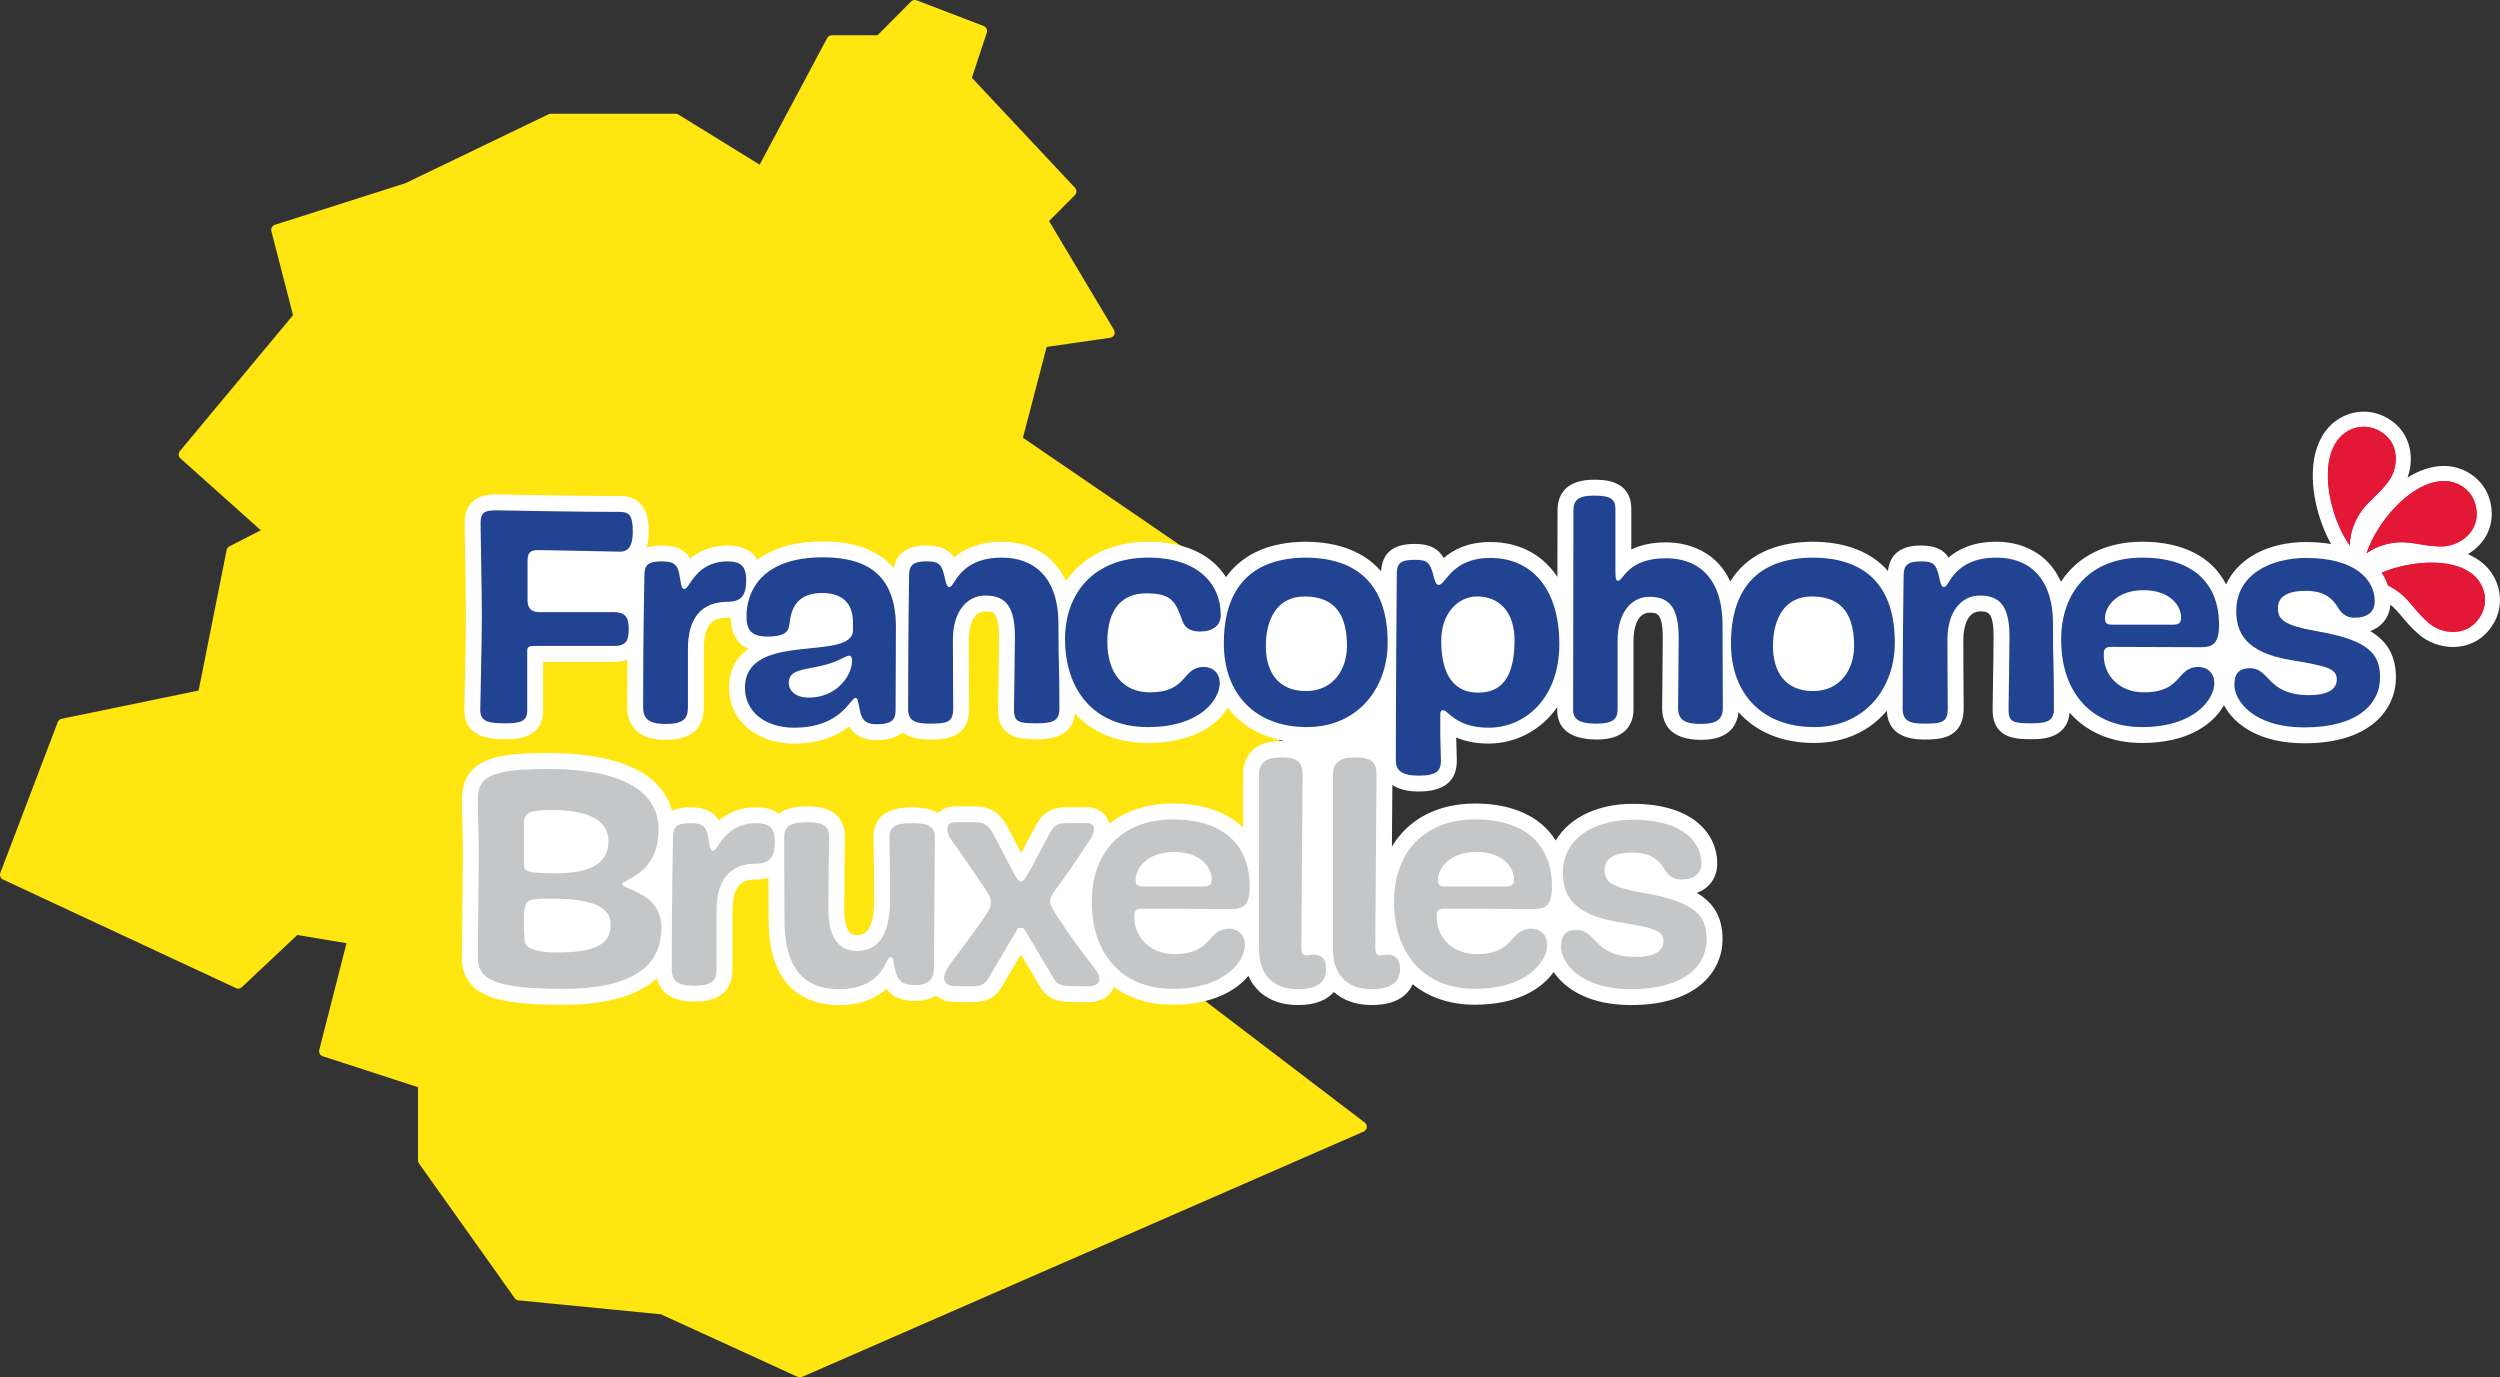 <?xml version="1.0" encoding="utf-8"?>
<!-- Generator: Adobe Illustrator 16.0.0, SVG Export Plug-In . SVG Version: 6.00 Build 0)  -->
<!DOCTYPE svg PUBLIC "-//W3C//DTD SVG 1.1//EN" "http://www.w3.org/Graphics/SVG/1.1/DTD/svg11.dtd">
<svg version="1.1" xmlns="http://www.w3.org/2000/svg" xmlns:xlink="http://www.w3.org/1999/xlink" x="0px" y="0px"
	 width="668.86px" height="368.504px" viewBox="0 0 668.86 368.504" enable-background="new 0 0 668.86 368.504"
	 xml:space="preserve">
<rect x="0" y="0" width="668.86" height="368.504" fill="#333333" stroke="none"/>
<g id="carte">
	
		<polygon fill="#FFE610" stroke="#FFE610" stroke-width="2.835" stroke-linecap="round" stroke-linejoin="round" stroke-miterlimit="10" points="
		1.418,234.036 16.784,193.689 54.347,185.951 62.027,147.436 72.271,142.191 49.223,121.589 79.954,84.678 73.979,61.5 
		108.975,50.342 147.414,31.838 180.731,31.838 203.78,46.052 222.555,10.858 235.365,10.858 244.75,1.417 262.671,8.284 
		258.407,21.16 286.57,51.204 278.891,58.924 296.815,88.969 278.891,91.548 272.056,117.727 326.689,155.072 351.452,230.607 
		306.203,257.213 364.253,301.45 214.021,367.087 177.199,350.243 138.861,346.488 113.245,310.438 113.245,289.834 86.792,281.246 
		94.466,251.205 79.097,248.632 63.731,263.074 	"/>
</g>
<g id="détour_blanc">
	<g>
		<path fill="#FFFFFF" d="M343.763,198.267c-0.308-0.056-0.631-0.026-0.96-0.026c-9.208,0-10.202,6.28-10.202,8.919v14.285
			c-4.264-4.17-10.659-6.468-18.793-6.468c-6.858,0-12.66,1.947-17.028,5.455c-0.602-2.646-2.911-4.452-5.937-4.452h-5.619
			c-5.498,0-7.152,3.115-8.608,5.854c-0.98,1.834-1.812,3.406-2.523,4.751c-0.309,0.585-0.606,1.146-0.887,1.675
			c-0.247-0.481-0.517-1.011-0.8-1.566c-0.892-1.749-1.902-3.732-2.789-5.364c-1.48-2.77-3.68-5.601-8.779-5.601h-5.197
			c-1.892,0-3.519,0.664-4.663,1.778c-1.712-1.014-4.069-1.526-7.067-1.526c-8.43,0-10.2,4.317-10.2,7.939
			c0,0.926,0.02,1.959,0.046,3.329c0.05,2.587,0.125,6.496,0.125,13.347c0,9.58-3.246,9.58-4.632,9.58c-0.922,0-3.372,0-3.372-6.812
			c0-2.659,0.065-9.047,0.113-13.711c0.029-2.828,0.052-5.082,0.052-5.646c0-8.278-7.74-8.278-10.284-8.278
			c-3.473,0-5.803,0.786-7.357,1.972c-1.51-1.127-3.54-1.72-6.053-1.72c-4.612,0-7.804,1.641-10.005,3.503
			c-1.448-2.421-3.906-3.503-7.676-3.503c-2.055,0-3.641,0.349-4.878,0.917c-2.152-7.879-10.246-15.414-33.344-15.414
			c-12.503,0-22.852,0.944-22.852,12.55c0,2.135,0.066,4.874,0.13,7.523c0.062,2.593,0.121,5.042,0.121,6.889
			c0,1.905-0.062,7.734-0.122,13.371c-0.063,6.022-0.129,12.249-0.129,14.455c0,11.581,12.793,12.54,27.046,12.54
			c12.978,0,20.68-2.957,25.109-7.104c0.708,2.988,3.06,6.271,10.008,6.271c6.768,0,10.2-2.926,10.2-8.697v-15.583
			c0-7.751,3.343-8.4,6.476-8.4c0.934,0,2.041-0.107,3.157-0.433c0.003,0.37,0.007,0.715,0.011,1.056
			c0.02,1.914,0.04,3.782,0.04,10.286c0,19.742,11.799,22.69,18.832,22.69c6.254,0,10.18-2.046,12.679-4.328
			c1.648,2.175,4.192,3.242,7.685,3.242c2.208,0,4.103-0.53,5.599-1.484c1.217,1.082,2.888,1.732,4.791,1.732
			c0.982,0,1.591,0.021,2.201,0.041c0.689,0.023,1.378,0.046,2.49,0.046c4.982,0,7.059-1.988,8.75-5.205l4.467-7.594l4.427,7.413
			c1.668,3.275,3.76,5.299,8.837,5.299c1,0,1.784,0.025,2.498,0.047c0.673,0.021,1.291,0.04,1.947,0.04
			c4.223,0,6.369-1.93,7.155-4.109c4.188,3.078,9.52,4.773,15.723,4.773c10.344,0,16.782-3.546,20.273-7.717
			c2.187,4.932,6.855,7.804,13.251,7.804c5.067,0,7.968-1.578,9.625-3.497c2.501,2.248,5.951,3.497,10.155,3.497
			c6.823,0,9.722-2.862,10.938-5.563c4.313,3.522,9.97,5.477,16.63,5.477c11.199,0,17.821-4.155,21.082-8.759
			c3.109,4.614,9.604,8.846,20.738,8.846c18.045,0,24.447-9.468,24.447-17.575c0-6.1-2.539-9.906-6.9-12.439
			c3.423-1.24,5.476-4.083,5.476-7.924c0-7.334-5.919-15.898-22.601-15.898c-9.532,0-17.018,3.781-20.608,9.812
			c-3.959-6.334-11.405-9.896-21.547-9.896c-10.152,0-17.986,4.268-22.283,11.552c0.054-6.68,0.103-12.887,0.123-16.5
			c1.545,1.023,3.778,1.736,7.046,1.736c6.769,0,10.2-2.783,10.2-8.271c0-0.82-0.037-1.93-0.078-3.111
			c-0.035-1.025-0.074-2.11-0.086-3.089c2.119,0.927,4.928,1.648,8.651,1.648c6.934,0,13.914-3.315,18.378-9.76
			c0,0.272,0,0.551,0,0.821c0,3.582,1.856,7.853,10.702,7.853c8.752,0,9.696-5.553,9.696-7.939v-18.52
			c0-3.615,1.129-7.479,4.297-7.479c1.979,0,3.543,0,3.543,6.892c0,2.505-0.063,8.488-0.109,12.856
			c-0.03,2.833-0.055,5.132-0.055,5.75c0,3.89,1.813,8.526,10.454,8.526c7.771,0,9.65-4.234,9.97-7.423
			c4.624,5.264,11.596,8.261,20.199,8.261c8.616,0,15.144-3.472,19.489-8.628c0.23,5.106,3.589,7.703,10.01,7.703
			c3.683,0,10.538,0,10.538-8.355c0-1.033-0.011-2.357-0.023-4.078c-0.025-3.169-0.061-7.699-0.061-14.274
			c0-3.658,1.172-7.566,4.462-7.566c2.106,0,3.629,0,3.629,6.895c0,2.586-0.101,8.995-0.173,13.674
			c-0.046,2.887-0.081,5.195-0.081,5.765c0,7.855,6.544,7.855,10.454,7.855c2.412,0,9.521-0.02,10.139-7.111
			c4.52,5.18,11.187,8.12,19.363,8.12c12.293,0,19.071-5.008,21.94-10.121c2.701,5.106,9.332,10.202,21.555,10.202
			c18.045,0,24.448-9.47,24.448-17.579c0-6.099-2.54-9.905-6.902-12.439c3.16-1.143,5.132-3.663,5.422-7.061
			c1.198,0.951,2.111,2.029,3.174,3.296c1.186,1.415,2.53,3.018,4.546,4.733c2.443,2.086,5.746,3.283,9.062,3.283
			c3.716,0,7.051-1.512,9.392-4.259c5.215-6.137,3.397-14.015-1.376-18.087c-1.191-1.011-2.555-1.836-4.068-2.489
			c3.647-2.157,6.393-5.945,6.393-10.721c0-8.062-6.492-12.88-12.769-12.88c-3.432,0-6.746,1.222-9.779,3.121
			c1.859-5.053,0.918-11.394-4.04-15.043c-2.316-1.7-4.966-2.598-7.661-2.598c-4.009,0-7.852,1.968-10.279,5.265
			c-5.023,6.833-3.688,17.498-0.762,25.196c0.664,1.758,1.443,3.429,2.296,4.952c-2.006-0.34-4.223-0.53-6.679-0.53
			c-10.314,0-18.236,4.424-21.412,11.34c-3.671-7.292-11.48-11.423-22.412-11.423c-9.755,0-17.371,3.939-21.766,10.71
			c-3.432-7.719-10.485-10.71-17.207-10.71c-6.379,0-10.339,2.038-12.854,4.234c-1.484-2.275-3.811-3.229-7.427-3.229
			c-6.49,0-8.432,3.463-8.789,6.824c-4.472-5.115-11.32-7.829-20.347-7.829c-10.243,0.12-17.648,3.814-21.857,10.643
			c-4.289-9.538-13.691-10.476-17.146-10.476c-4.069,0-7.081,0.815-9.322,1.906v-10.81c0-7.856-7.49-7.856-9.951-7.856
			c-8.087,0-9.784,4.498-9.784,8.271c0,0.754-0.006,3.3-0.014,7.046c-0.007,2.921-0.015,6.586-0.022,10.683
			c-3.949-5.928-10.161-9.325-17.919-9.325c-6.207,0-10.054,2.147-12.499,4.275c-1.354-2.394-3.546-3.772-7.613-3.772
			c-3.768,0-8.707,0.796-9.152,7.311c-4.469-5.159-11.336-7.896-20.399-7.896c-9.647,0.113-16.774,3.4-21.09,9.485
			c-3.343-5.329-9.874-9.485-20.851-9.485c-9.667,0-17.391,3.91-21.943,10.5c-3.466-7.56-10.448-10.5-17.107-10.5
			c-6.377,0-10.336,2.037-12.853,4.231c-1.483-2.273-3.811-3.226-7.43-3.226c-6.025,0-8.128,2.987-8.685,6.106
			c-3.523-4.238-9.402-7.195-18.964-7.195c-7.913,0-13.611,1.953-17.527,4.953c-1.455-2.519-4.154-3.863-7.952-3.863
			c-4.611,0-7.802,1.64-10.002,3.502c-1.448-2.42-3.908-3.502-7.679-3.502c-1.616,0-2.937,0.22-4.035,0.587
			c0.358-1.167,0.576-2.574,0.576-4.297c0-2.357,0-9.529-7.772-9.529c-7.203,0-18.2-0.141-32.673-0.418
			c-0.177-0.004-0.348-0.006-0.514-0.006c-5.489,0-8.271,2.617-8.271,7.777c0,0.952,0.044,3.474,0.101,6.689
			c0.099,5.602,0.234,13.274,0.234,18.365c0,5.212-0.186,13.492-0.309,18.97c-0.065,2.911-0.114,5.113-0.114,5.835
			c0,7.855,7.899,7.855,10.873,7.855c2.791,0,10.203,0,10.203-7.769v-12.93h18.88c1.399,0,2.621-0.197,3.667-0.583
			c-0.024,3.729-0.04,7.955-0.04,12.755c0,3.248,1.336,8.697,10.284,8.697c6.77,0,10.203-2.926,10.203-8.697v-15.583
			c0-7.757,3.343-8.407,6.476-8.407c0.224,0,0.458-0.007,0.7-0.02c0.104,4.737,2.155,7.18,4.763,8.353
			c-3.063,2.14-5.188,5.4-5.188,10.467c0,8.626,7.321,14.887,17.407,14.887c7.211,0,11.78-2.282,14.688-4.59
			c1.454,2.393,3.949,3.675,7.269,3.675c3.392,0,5.617-0.833,7.052-2.078c1.672,1.264,4.095,1.907,7.276,1.907
			c3.682,0,10.535,0,10.535-8.355c0-1.033-0.01-2.357-0.024-4.078c-0.024-3.169-0.06-7.699-0.06-14.274
			c0-3.658,1.172-7.566,4.461-7.566c2.105,0,3.626,0,3.626,6.895c0,2.586-0.099,8.995-0.171,13.675
			c-0.045,2.886-0.08,5.195-0.08,5.764c0,7.855,6.544,7.855,10.454,7.855c2.387,0,9.377-0.011,10.127-6.872
			c4.616,5.031,11.334,7.881,19.539,7.881c11.634,0,18.292-4.55,21.357-9.403C332.074,194.012,337.299,197.108,343.763,198.267z"/>
	</g>
</g>
<g id="Crete">
	<g>
		<g>
			<g>
				<path fill="#E31E3A" d="M632.409,114.174c-2.731,0-5.358,1.354-7.028,3.621c-4.067,5.533-2.67,14.972-0.238,21.374
					c0.961,2.542,2.212,4.93,3.539,6.783c0.02-1.656,0.323-3.912,1.513-6.477c1.371-2.96,3.113-4.646,4.957-6.429
					c1.271-1.228,2.584-2.498,3.947-4.356c2.334-3.171,3.138-9.347-1.419-12.701C636.039,114.785,634.266,114.174,632.409,114.174z"
					/>
				<path fill="#E31E3A" d="M653.89,128.695c-6.869,0-13.647,6.713-17.364,12.462c-1.474,2.272-2.654,4.693-3.363,6.864
					c1.353-0.969,3.351-2.056,6.112-2.613c1.118-0.227,2.204-0.337,3.317-0.337c1.707,0,3.208,0.256,4.797,0.526
					c1.741,0.296,3.542,0.603,5.85,0.603c3.934,0,9.383-3.01,9.383-8.663C662.621,131.794,658.122,128.695,653.89,128.695z"/>
				<g>
					<path fill="#E31E3A" d="M661.717,153.822c-3.206-2.722-7.798-3.294-11.085-3.294c-4.421,0-8.303,0.966-10.224,1.542
						c-1.098,0.329-2.161,0.72-3.184,1.142c0.751,1.113,1.311,2.281,1.696,3.465c0.276,0.135,0.553,0.256,0.828,0.408
						c2.851,1.581,4.407,3.436,6.055,5.401c1.137,1.355,2.312,2.757,4.071,4.254c1.701,1.452,4.109,2.318,6.443,2.318
						c1.778,0,4.318-0.492,6.317-2.838C666.351,161.847,664.936,156.568,661.717,153.822z"/>
				</g>
			</g>
		</g>
		<g>
			<g>
				<path fill="#E31837" d="M632.409,114.174c-2.731,0-5.358,1.354-7.028,3.621c-4.067,5.533-2.67,14.972-0.238,21.374
					c0.961,2.542,2.212,4.93,3.539,6.783c0.02-1.656,0.323-3.912,1.513-6.477c1.371-2.96,3.113-4.646,4.957-6.429
					c1.271-1.228,2.584-2.498,3.947-4.356c2.334-3.171,3.138-9.347-1.419-12.701C636.039,114.785,634.266,114.174,632.409,114.174z"
					/>
				<path fill="#E31837" d="M653.89,128.695c-6.869,0-13.647,6.713-17.364,12.462c-1.474,2.272-2.654,4.693-3.363,6.864
					c1.353-0.969,3.351-2.056,6.112-2.613c1.118-0.227,2.204-0.337,3.317-0.337c1.707,0,3.208,0.256,4.797,0.526
					c1.741,0.296,3.542,0.603,5.85,0.603c3.934,0,9.383-3.01,9.383-8.663C662.621,131.794,658.122,128.695,653.89,128.695z"/>
				<g>
					<path fill="#E31837" d="M661.717,153.822c-3.206-2.722-7.798-3.294-11.085-3.294c-4.421,0-8.303,0.966-10.224,1.542
						c-1.098,0.329-2.161,0.72-3.184,1.142c0.751,1.113,1.311,2.281,1.696,3.465c0.276,0.135,0.553,0.256,0.828,0.408
						c2.851,1.581,4.407,3.436,6.055,5.401c1.137,1.355,2.312,2.757,4.071,4.254c1.701,1.452,4.109,2.318,6.443,2.318
						c1.778,0,4.318-0.492,6.317-2.838C666.351,161.847,664.936,156.568,661.717,153.822z"/>
				</g>
			</g>
		</g>
	</g>
</g>
<g id="Calque_4_-_copie_2">
	<g id="Brux">
		<path fill="#C4C6C7" d="M150.639,264.559c-18.604,0-22.794-2.676-22.794-8.288c0-4.277,0.251-23.89,0.251-27.826
			c0-3.855-0.251-10.309-0.251-14.412c0-5.699,2.26-8.298,18.6-8.298c21.456,0,29.75,6.702,29.75,16.26
			c0,11.982-9.719,13.323-9.719,14.497c0,1.676,10.477,2.092,10.477,11.733C176.953,255.513,173.178,264.559,150.639,264.559z
			 M147.451,240.427c-5.867,0-6.702,0.248-7.121,2.763c-0.416,2.353,0,6.624,0,8.301c0,1.341,1.093,3.353,8.884,3.353
			c11.06,0,14.161-2.85,14.161-7.456C163.375,243.108,159.607,240.427,147.451,240.427z M140.162,231.294
			c0,1.844,0.754,2.347,8.633,2.347c10.303,0,13.994-3.438,13.994-8.465c0-5.025-4.023-8.465-15.167-8.465
			c-5.702,0-7.459,0.674-7.459,3.521V231.294z"/>
		<path fill="#C4C6C7" d="M191.704,259.281c0,3.018-1.173,4.445-5.948,4.445c-4.439,0-6.034-1.341-6.034-4.445
			c0-22.207,0.335-32.513,0.335-35.362c0-2.763,1.09-3.688,4.61-3.688c3.517,0,4.355,0.925,4.858,4.106
			c0.422,2.847,0.67,3.269,1.26,3.269c1.422,0,2.931-7.375,11.563-7.375c3.437,0,4.945,1.257,4.945,4.944
			c0,3.102-0.59,5.87-4.861,5.87c-7.04,0-10.728,4.185-10.728,12.652V259.281z"/>
		<path fill="#C4C6C7" d="M244.835,263.56c-3.685,0-4.774-1.509-5.364-4.11c-0.416-1.844-0.416-3.434-1.17-3.434
			c-1.425,0-1.841,8.63-13.829,8.63c-9.803,0-14.58-6.115-14.58-18.438c0-13.404-0.084-7.202-0.084-22.034
			c0-2.766,1.173-4.193,5.951-4.193c4.274,0,6.032,0.758,6.032,4.026c0,1.505-0.165,15.086-0.165,19.357
			c0,7.376,2.766,11.063,7.624,11.063c5.951,0,8.884-4.613,8.884-13.832c0-10.393-0.171-13.994-0.171-16.676
			c0-2.596,1.509-3.688,5.948-3.688c4.274,0,6.199,0.757,6.199,3.855c0,5.028-0.249,32.184-0.249,35.027
			C249.861,261.883,248.349,263.56,244.835,263.56z"/>
		<path fill="#C4C6C7" d="M274.328,249.057c-0.335-0.671-0.583-0.832-1.17-0.832s-0.922,0.081-1.257,0.832l-6.953,11.82
			c-1.173,2.26-2.015,3.018-5.032,3.018c-2.096,0-2.599-0.087-4.69-0.087c-1.76,0-2.599-1.006-2.599-2.093
			c0-1.428,0.671-2.682,3.939-6.953c3.017-4.022,5.109-6.879,6.538-8.971c1.505-2.18,2.008-3.185,2.008-4.445
			c0-1.08-0.165-1.509-2.095-4.353c-3.266-4.86-6.954-10.057-8.381-12.149c-0.838-1.177-1.17-2.179-1.17-3.021
			c0-1.17,0.754-1.844,2.176-1.844h5.197c2.514,0,3.688,0.842,5.029,3.353c1.595,2.934,3.604,7.037,4.526,8.714
			c1.257,2.347,2.092,3.855,2.766,3.855c1.006,0,2.015-2.348,7.208-12.063c1.425-2.682,2.008-3.606,4.858-3.606h5.619
			c1.338,0,1.844,0.673,1.844,1.592c0,1.509-1.006,2.683-2.601,5.193c-1.257,1.931-2.428,3.521-3.769,5.532
			c-3.607,5.363-5.364,6.872-5.364,8.462c0,1.18,0.249,1.763,4.694,8.3c3.266,4.774,5.947,8.047,6.87,9.301
			c1.173,1.596,1.592,2.266,1.592,3.353c0,1.093-0.754,1.931-3.266,1.931c-1.344,0-2.515-0.087-4.445-0.087
			c-3.101,0-3.936-0.751-5.109-3.098L274.328,249.057z"/>
		<path fill="#C4C6C7" d="M313.72,264.559c-13.323,0-21.621-9.046-21.621-23.381c0-12.813,7.794-21.949,21.708-21.949
			c13.068,0,20.531,6.453,20.531,17.933c0,5.029-1.596,6.028-4.861,6.028c-2.347,0-22.04-0.081-23.971-0.081
			c-1.844,0-2.012,0.839-2.012,2.18c0,5.699,4.358,9.971,10.728,9.971c10.474,0,8.549-6.786,14.667-6.786
			c2.179,0,4.188,1.509,4.188,4.358C333.078,257.016,327.881,264.559,313.72,264.559z M322.101,237.161
			c1.596,0,2.092-0.584,2.092-1.931c0-3.098-2.93-7.289-10.054-7.289c-7.373,0-10.306,4.521-10.306,7.457
			c0,1.26,0.335,1.763,1.844,1.763H322.101z"/>
		<path fill="#C4C6C7" d="M336.853,207.159c0-2.93,1.596-4.525,5.95-4.525c4.021,0,5.696,1.009,5.696,4.696
			c0,4.941-0.335,41.98-0.335,46.085c0,1.595,0.335,2.179,1.428,2.179c0.587,0,1.006-0.168,1.925-0.168
			c2.179,0,3.271,1.342,3.271,3.855c0,3.521-2.434,5.364-7.543,5.364c-7.04,0-10.393-4.271-10.393-10.641V207.159z"/>
		<path fill="#C4C6C7" d="M356.632,207.159c0-2.93,1.59-4.525,5.948-4.525c4.025,0,5.699,1.009,5.699,4.696
			c0,4.941-0.336,41.98-0.336,46.085c0,1.595,0.336,2.179,1.429,2.179c0.583,0,1.002-0.168,1.924-0.168
			c2.18,0,3.27,1.342,3.27,3.855c0,3.521-2.431,5.364-7.54,5.364c-7.041,0-10.394-4.271-10.394-10.641V207.159z"/>
		<path fill="#C4C6C7" d="M394.593,264.559c-13.322,0-21.62-9.046-21.62-23.381c0-12.813,7.791-21.949,21.707-21.949
			c13.072,0,20.528,6.453,20.528,17.933c0,5.029-1.593,6.028-4.861,6.028c-2.347,0-22.039-0.081-23.964-0.081
			c-1.844,0-2.012,0.839-2.012,2.18c0,5.699,4.358,9.971,10.725,9.971c10.474,0,8.549-6.786,14.668-6.786
			c2.179,0,4.19,1.509,4.19,4.358C413.954,257.016,408.758,264.559,394.593,264.559z M402.978,237.161
			c1.589,0,2.092-0.584,2.092-1.931c0-3.098-2.933-7.289-10.057-7.289c-7.37,0-10.307,4.521-10.307,7.457
			c0,1.26,0.336,1.763,1.844,1.763H402.978z"/>
		<path fill="#C4C6C7" d="M437.586,256.016c5.864,0,7.459-2.098,7.459-4.19c0-2.93-2.682-3.601-12.317-5.196
			c-12.068-2.012-14.583-7.288-14.583-13.155c0-9.723,9.22-14.161,18.69-14.161c12.904,0,18.349,5.612,18.349,11.646
			c0,2.85-2.012,4.358-5.444,4.358c-2.347,0-3.688-1.509-4.358-2.682c-1.931-3.266-4.606-4.526-8.63-4.526
			c-4.78,0-7.459,1.509-7.459,4.526c0,3.185,1.425,4.693,10.893,6.369c13.909,2.428,16.424,6.363,16.424,12.317
			c0,7.208-6.202,13.323-20.195,13.323c-13.826,0-18.771-7.208-18.771-11.398c0-3.018,1.261-4.439,4.19-4.439
			C427.196,248.808,426.358,256.016,437.586,256.016z"/>
	</g>
	<g id="Franc">
		<path fill="#214392" d="M142.9,172.821c-1.596,0-1.844,0.419-1.844,1.425v15.757c0,2.93-1.595,3.517-5.951,3.517
			c-4.355,0-6.621-0.416-6.621-3.604c0-2.096,0.422-16.847,0.422-24.806c0-8.043-0.335-22.456-0.335-25.054
			c0-2.601,0.67-3.604,4.439-3.52c21.872,0.419,30.337,0.419,32.768,0.419c2.515,0,3.521,0.838,3.521,5.277
			c0,3.604-1.006,5.364-3.437,5.364c-1.257,0-18.852-0.416-22.04-0.416c-1.928,0-2.679,0.751-2.679,2.763v10.728
			c0,1.928,0.919,3.102,3.098,3.102h19.86c3.185,0,4.104,1.338,4.104,4.438c0,3.018-0.5,4.61-4.017,4.61H142.9z"/>
		<path fill="#214392" d="M184.049,189.245c0,3.014-1.173,4.445-5.951,4.445c-4.442,0-6.032-1.344-6.032-4.445
			c0-22.21,0.335-32.513,0.335-35.363c0-2.766,1.086-3.688,4.606-3.688c3.521,0,4.358,0.922,4.861,4.107
			c0.416,2.85,0.67,3.269,1.26,3.269c1.422,0,2.93-7.376,11.56-7.376c3.439,0,4.948,1.257,4.948,4.945
			c0,3.101-0.589,5.864-4.861,5.864c-7.041,0-10.728,4.19-10.728,12.659V189.245z"/>
		<path fill="#214392" d="M228.212,166.535c0-4.774-2.511-7.875-8.21-7.875c-8.717,0-8.462,6.954-8.884,8.878
			c-0.335,1.763-1.757,2.769-5.699,2.769c-4.526,0-5.699-1.841-5.699-5.445c0-6.289,3.688-15.757,20.45-15.757
			c12.569,0,19.525,5.367,19.525,18.687c0,0-0.084,20.196-0.084,22.124c0,2.514-0.835,3.858-5.196,3.858
			c-2.847,0-3.855-1.345-4.274-3.355c-0.67-3.188-0.67-3.688-1.254-3.688c-1.428,0-3.771,7.959-16.427,7.959
			c-7.792,0-13.155-4.357-13.155-10.635c0-15.505,28.909-6.789,28.909-15.505V166.535z M227.209,175.422
			c-1.092,0-2.85,1.757-8.046,2.846c-4.78,1.003-8.133,1.087-8.133,4.445c0,2.257,2.098,3.93,5.283,3.93
			c7.794,0,11.647-6.115,11.647-9.883C227.961,175.925,227.712,175.422,227.209,175.422z"/>
		<path fill="#214392" d="M277.485,193.52c-4.774,0-6.202-0.248-6.202-3.604c0-1.503,0.251-15.251,0.251-19.439
			c0-7.459-1.924-11.147-7.878-11.147c-4.942,0-8.713,4.191-8.713,11.818c0,10.135,0.084,15.421,0.084,18.352
			c0,3.688-1.425,4.104-6.283,4.104c-4.104,0-5.777-0.838-5.777-4.017c0-22.211,0.249-32.771,0.249-35.54
			c0-2.847,1.089-3.853,4.604-3.853c3.185,0,4.11,0.587,4.861,4.023c0.502,2.427,0.838,2.85,1.341,2.85
			c1.509,0,2.434-7.878,14.081-7.878c8.462,0,15.083,5.196,15.083,17.765c0,13.326,0.251,7.959,0.251,22.71
			C283.436,192.685,281.927,193.52,277.485,193.52z"/>
		<path fill="#214392" d="M284.944,170.977c0-12.317,7.794-21.788,22.207-21.788c13.494,0,19.445,7.124,19.445,15.334
			c0,2.937-2.179,4.442-5.616,4.442c-2.179,0-3.855-0.838-4.526-2.598c-1.927-5.106-2.598-7.621-9.722-7.621
			c-6.286,0-10.474,3.852-10.474,13.072c0,8.037,4.107,13.407,11.315,13.407c10.474,0,8.462-6.789,14.583-6.789
			c2.173,0,4.185,1.505,4.185,4.361c0,4.188-5.026,11.73-19.19,11.73C292.32,194.528,284.944,184.216,284.944,170.977z"/>
		<path fill="#214392" d="M327.434,172.15c0-14.918,7.379-22.794,21.708-22.961c14.158,0,22.12,7.375,22.12,22.794
			c0,11.901-7.791,22.545-21.62,22.545C335.983,194.528,327.434,185.813,327.434,172.15z M360.369,172.821
			c0-7.289-2.43-13.239-11.314-13.239c-7.624,0-10.39,6.454-10.39,13.239c0,7.121,3.437,12.066,10.729,12.066
			C356.763,184.887,360.369,179.026,360.369,172.821z"/>
		<path fill="#214392" d="M385.346,196.704c0,2.18,0.168,5.116,0.168,6.789c0,2.682-1.087,4.02-5.948,4.02
			c-3.52,0-6.118-0.748-6.118-4.02c0-22.378,0.252-46.848,0.252-49.695c0-2.853,0.586-4.023,4.944-4.023
			c3.266,0,4.021,0.754,4.942,4.526c0.419,1.676,0.754,2.179,1.341,2.179c1.928,0,3.353-7.208,13.829-7.208
			c10.809,0,18.433,7.959,18.433,23.049c0,14.322-8.965,22.368-18.936,22.368c-8.797,0-10.814-4.687-12.149-4.687
			c-0.51,0-0.758,0.329-0.758,0.999V196.704z M405.206,171.309c0-7.537-4.02-11.728-10.058-11.728
			c-4.857,0-9.555,4.271-9.555,11.898c0,9.635,3.862,13.833,9.81,13.833S405.206,181.786,405.206,171.309z"/>
		<path fill="#214392" d="M460.936,189.416c0,2.76-1.338,4.274-5.776,4.274c-4.278,0-6.202-1.006-6.202-4.274
			c0-1.596,0.164-14.503,0.164-18.606c0-7.459-1.928-11.144-7.795-11.144c-4.86,0-8.549,4.188-8.549,11.73v18.52
			c0,2.343-1.254,3.688-5.444,3.688c-3.437,0-6.45-0.416-6.45-3.601c0-22.04,0.08-50.533,0.08-53.386c0-2.763,1.174-4.02,5.532-4.02
			c4.277,0,5.699,0.838,5.699,3.604v16.756c0,2.102,0.251,2.434,0.754,2.434c1.341,0,2.431-6.035,12.82-6.035
			c7.295,0,15.083,3.939,15.083,17.933L460.936,189.416z"/>
		<path fill="#214392" d="M463.118,172.15c0-14.918,7.375-22.794,21.704-22.961c14.168,0,22.127,7.375,22.127,22.794
			c0,11.901-7.792,22.545-21.621,22.545C471.667,194.528,463.118,185.813,463.118,172.15z M496.053,172.821
			c0-7.289-2.427-13.239-11.312-13.239c-7.627,0-10.393,6.454-10.393,13.239c0,7.121,3.437,12.066,10.729,12.066
			C492.452,184.887,496.053,179.026,496.053,172.821z"/>
		<path fill="#214392" d="M543.572,193.52c-4.777,0-6.202-0.248-6.202-3.604c0-1.503,0.254-15.251,0.254-19.439
			c0-7.459-1.931-11.147-7.881-11.147c-4.945,0-8.714,4.191-8.714,11.818c0,10.135,0.084,15.421,0.084,18.352
			c0,3.688-1.425,4.104-6.286,4.104c-4.104,0-5.78-0.838-5.78-4.017c0-22.211,0.255-32.771,0.255-35.54
			c0-2.847,1.087-3.853,4.606-3.853c3.179,0,4.104,0.587,4.858,4.023c0.503,2.427,0.835,2.85,1.344,2.85
			c1.509,0,2.431-7.878,14.078-7.878c8.465,0,15.083,5.196,15.083,17.765c0,13.326,0.248,7.959,0.248,22.71
			C549.52,192.685,548.014,193.52,543.572,193.52z"/>
		<path fill="#214392" d="M573.074,194.528c-13.323,0-21.624-9.058-21.624-23.38c0-12.827,7.798-21.959,21.711-21.959
			c13.068,0,20.527,6.457,20.527,17.933c0,5.029-1.592,6.032-4.86,6.032c-2.344,0-22.037-0.084-23.968-0.084
			c-1.844,0-2.012,0.841-2.012,2.182c0,5.703,4.358,9.974,10.729,9.974c10.474,0,8.549-6.789,14.667-6.789
			c2.176,0,4.188,1.505,4.188,4.361C592.432,186.985,587.235,194.528,573.074,194.528z M581.455,167.122
			c1.59,0,2.093-0.586,2.093-1.928c0-3.098-2.931-7.292-10.055-7.292c-7.376,0-10.309,4.529-10.309,7.459
			c0,1.261,0.335,1.76,1.844,1.76H581.455z"/>
		<path fill="#214392" d="M617.743,185.977c5.867,0,7.456-2.092,7.456-4.191c0-2.93-2.682-3.604-12.317-5.193
			c-12.069-2.011-14.583-7.292-14.583-13.158c0-9.719,9.219-14.162,18.687-14.162c12.907,0,18.358,5.616,18.358,11.647
			c0,2.853-2.018,4.358-5.451,4.358c-2.344,0-3.688-1.505-4.354-2.679c-1.928-3.269-4.61-4.526-8.633-4.526
			c-4.774,0-7.46,1.509-7.46,4.526c0,3.185,1.425,4.69,10.896,6.367c13.909,2.431,16.424,6.373,16.424,12.317
			c0,7.205-6.202,13.327-20.196,13.327c-13.825,0-18.773-7.208-18.773-11.396c0-3.018,1.26-4.445,4.193-4.445
			C607.351,178.769,606.513,185.977,617.743,185.977z"/>
	</g>
	<g>
	</g>
	<g>
	</g>
	<g>
	</g>
	<g>
	</g>
	<g>
	</g>
	<g>
	</g>
</g>
</svg>
